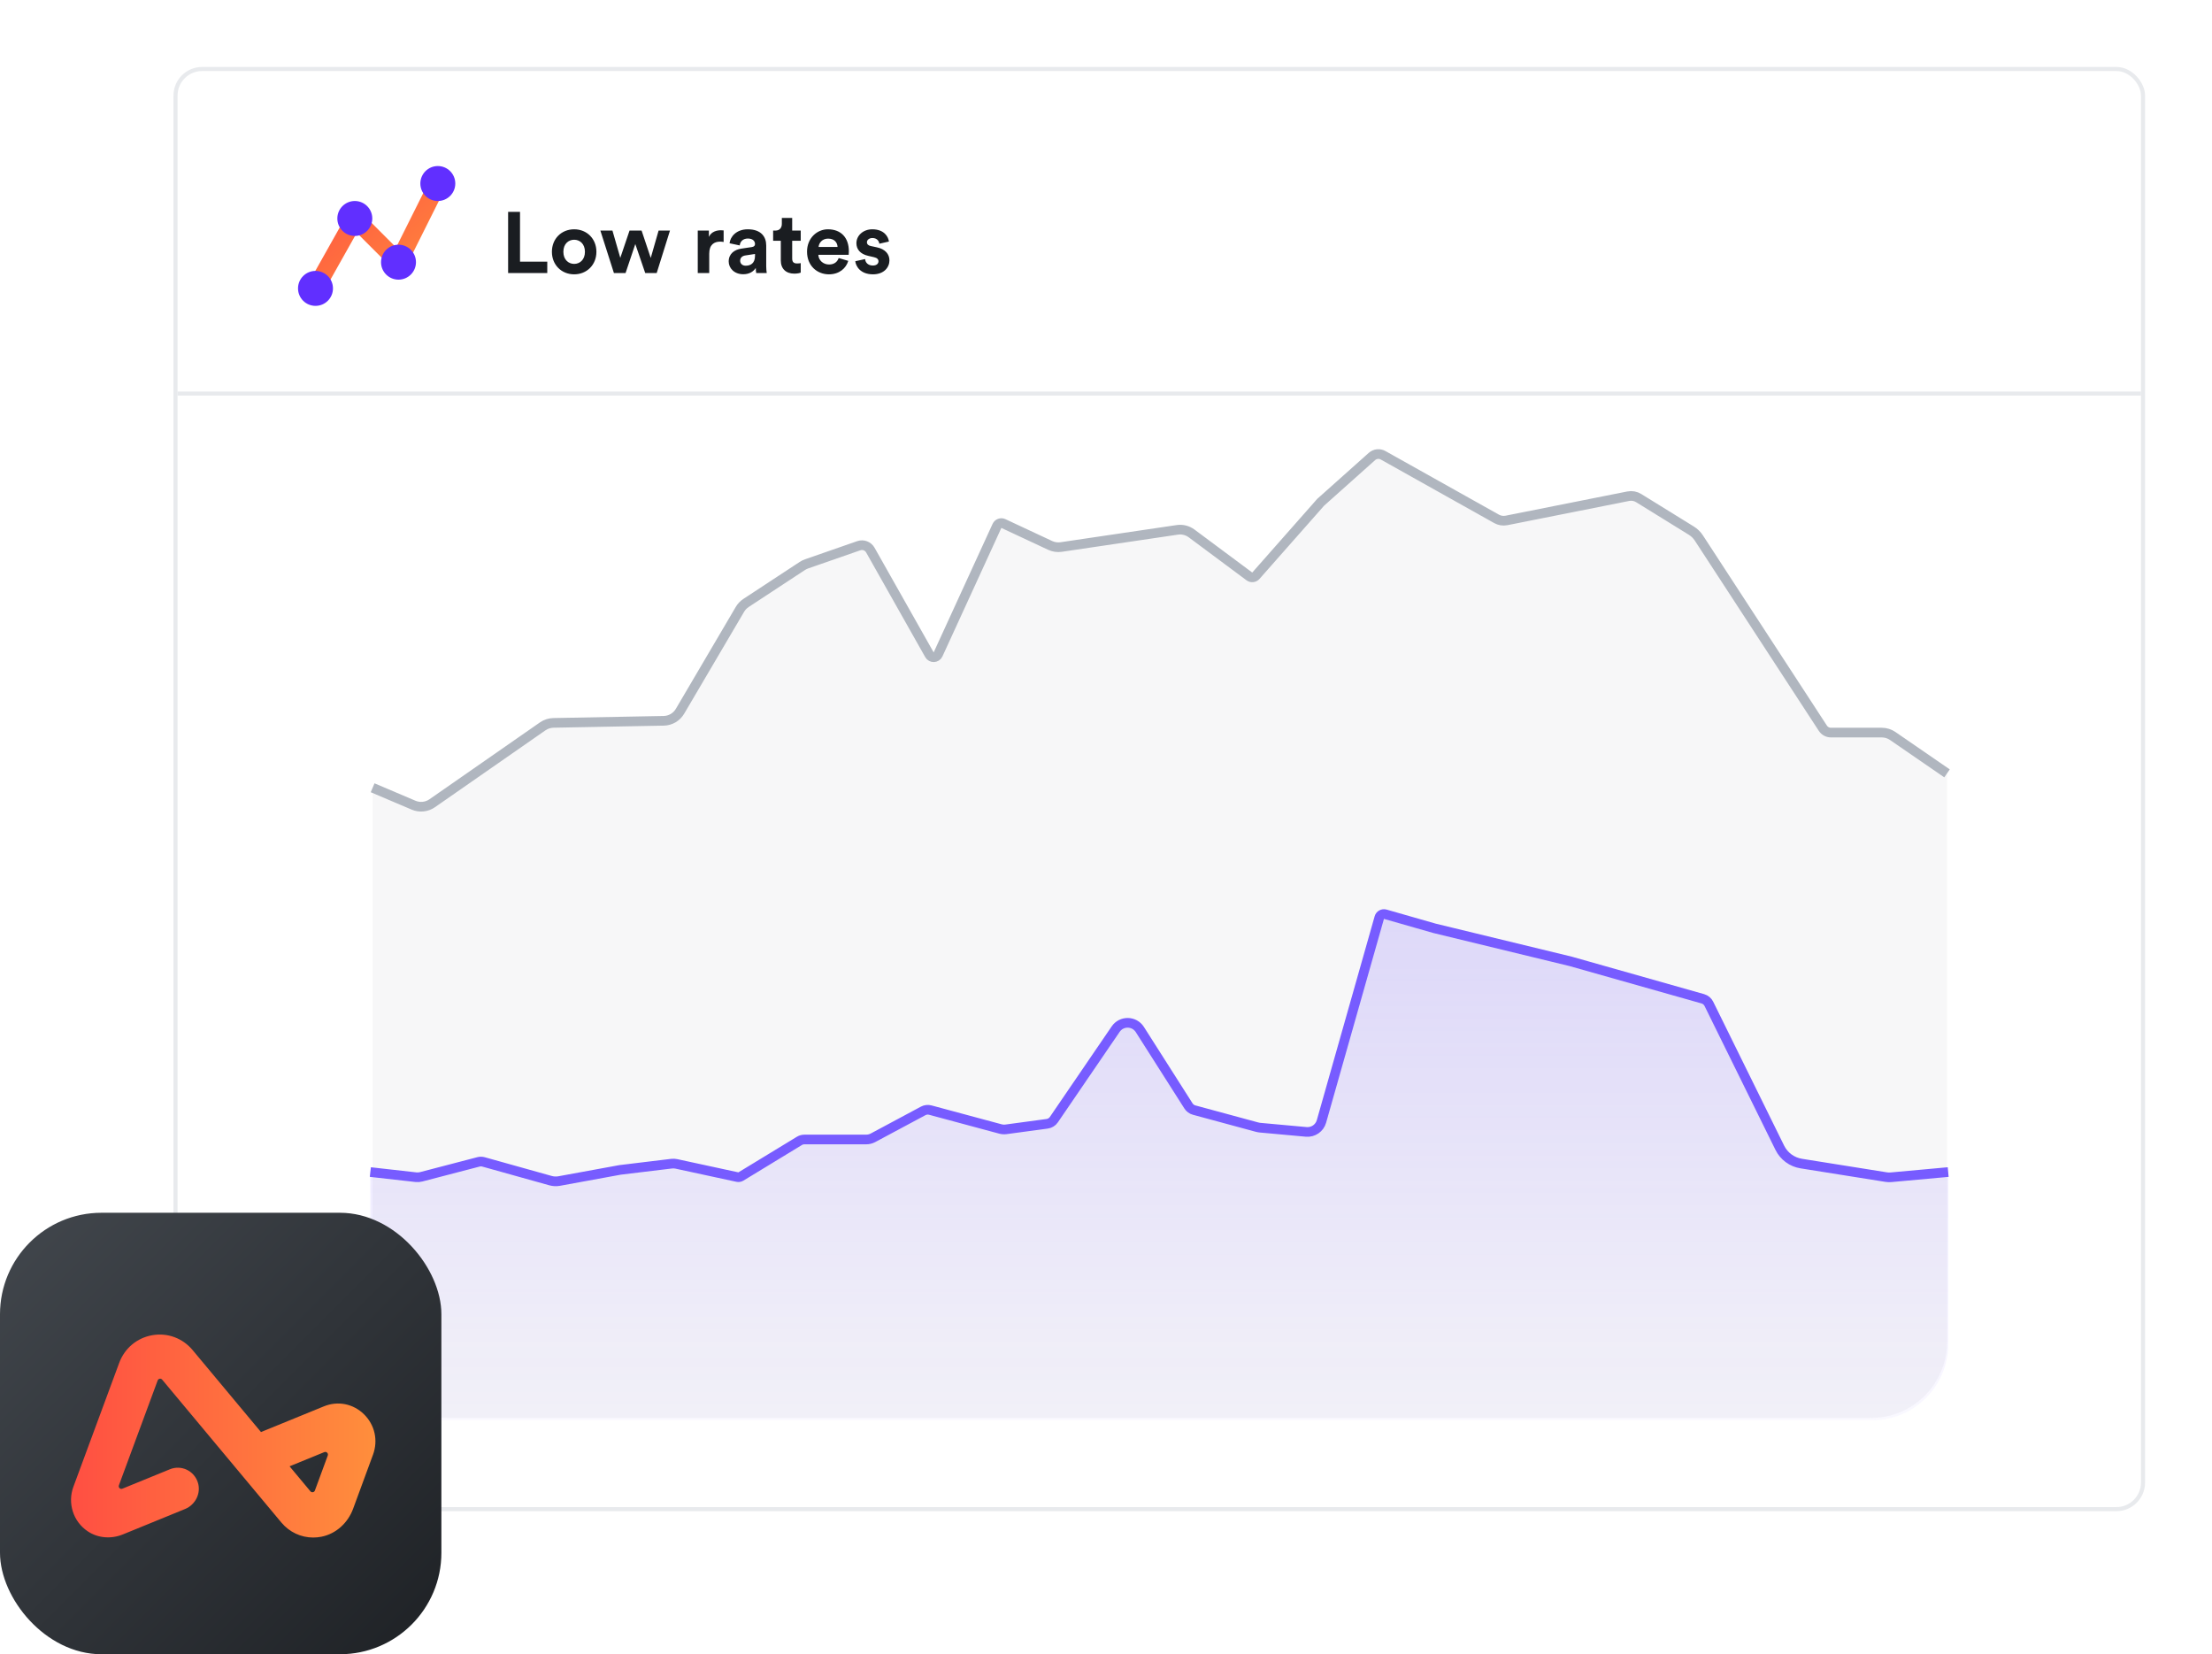 <svg width="436" height="326" viewBox="0 0 436 326" fill="none" xmlns="http://www.w3.org/2000/svg">
<g filter="url(#filter0_d_73_6028)">
<rect x="35" y="14" width="387" height="283" rx="4.839" fill="white"/>
<path d="M107.871 53.807H100.153V41.754H102.499V51.563H107.871V53.807ZM113.17 52.005C114.275 52.005 115.295 51.206 115.295 49.625C115.295 48.044 114.275 47.245 113.17 47.245C112.065 47.245 111.045 48.044 111.045 49.625C111.045 51.189 112.065 52.005 113.17 52.005ZM113.17 45.188C115.669 45.188 117.556 47.041 117.556 49.625C117.556 52.192 115.669 54.062 113.17 54.062C110.671 54.062 108.784 52.192 108.784 49.625C108.784 47.041 110.671 45.188 113.17 45.188ZM124.084 45.443H126.464L128.266 50.832L129.813 45.443H132.057L129.439 53.807H127.178L125.223 48.095L123.302 53.807H121.007L118.338 45.443H120.718L122.265 50.815L124.084 45.443ZM142.633 45.409V47.687C142.378 47.636 142.157 47.619 141.953 47.619C140.797 47.619 139.794 48.18 139.794 49.982V53.807H137.533V45.443H139.726V46.684C140.236 45.579 141.392 45.375 142.106 45.375C142.293 45.375 142.463 45.392 142.633 45.409ZM143.631 51.529C143.631 50.033 144.736 49.2 146.13 48.996L148.187 48.69C148.663 48.622 148.816 48.384 148.816 48.095C148.816 47.5 148.357 47.007 147.405 47.007C146.419 47.007 145.875 47.636 145.807 48.367L143.801 47.942C143.937 46.633 145.144 45.188 147.388 45.188C150.04 45.188 151.026 46.684 151.026 48.367V52.481C151.026 52.923 151.077 53.518 151.128 53.807H149.054C149.003 53.586 148.969 53.127 148.969 52.804C148.544 53.467 147.745 54.045 146.504 54.045C144.719 54.045 143.631 52.838 143.631 51.529ZM146.98 52.362C147.932 52.362 148.816 51.903 148.816 50.424V50.05L146.929 50.339C146.351 50.424 145.892 50.747 145.892 51.393C145.892 51.886 146.249 52.362 146.98 52.362ZM156.146 42.944V45.443H157.829V47.449H156.146V50.951C156.146 51.682 156.486 51.92 157.132 51.92C157.404 51.92 157.71 51.886 157.829 51.852V53.722C157.625 53.807 157.217 53.926 156.554 53.926C154.922 53.926 153.902 52.957 153.902 51.342V47.449H152.389V45.443H152.814C153.698 45.443 154.106 44.865 154.106 44.117V42.944H156.146ZM161.349 48.673H165.089C165.055 47.84 164.511 47.024 163.219 47.024C162.046 47.024 161.4 47.908 161.349 48.673ZM165.31 50.849L167.197 51.41C166.772 52.855 165.446 54.062 163.389 54.062C161.094 54.062 159.071 52.413 159.071 49.591C159.071 46.922 161.043 45.188 163.185 45.188C165.769 45.188 167.316 46.837 167.316 49.523C167.316 49.846 167.282 50.186 167.282 50.22H161.298C161.349 51.325 162.284 52.124 163.406 52.124C164.46 52.124 165.038 51.597 165.31 50.849ZM168.582 51.478L170.52 51.053C170.571 51.716 171.064 52.328 172.05 52.328C172.798 52.328 173.155 51.937 173.155 51.495C173.155 51.121 172.9 50.815 172.254 50.679L171.149 50.424C169.534 50.067 168.803 49.098 168.803 47.925C168.803 46.429 170.129 45.188 171.931 45.188C174.311 45.188 175.11 46.701 175.212 47.602L173.325 48.027C173.257 47.534 172.9 46.905 171.948 46.905C171.353 46.905 170.877 47.262 170.877 47.738C170.877 48.146 171.183 48.401 171.642 48.486L172.832 48.741C174.481 49.081 175.314 50.084 175.314 51.308C175.314 52.668 174.26 54.062 172.067 54.062C169.551 54.062 168.684 52.43 168.582 51.478Z" fill="#1A1D21"/>
<rect x="35" y="77.161" width="387" height="0.806" fill="#E8EAED"/>
<rect x="34.597" y="13.597" width="387.806" height="283.806" rx="5.242" stroke="#E8EAED" stroke-width="0.806"/>
</g>
<path opacity="0.2" d="M81.52 158.677L73.446 155.245V264.441C73.446 272.726 80.162 279.441 88.446 279.441H368.772C377.056 279.441 383.772 272.726 383.772 264.441V152.408L373.068 145.042C372.433 144.605 371.68 144.371 370.909 144.371H360.889C360.246 144.371 359.646 144.046 359.295 143.507L334.856 106.022C334.474 105.436 333.967 104.941 333.372 104.573L322.997 98.159C322.382 97.779 321.646 97.646 320.938 97.787L296.936 102.562C296.268 102.695 295.576 102.585 294.982 102.253L272.617 89.722C271.908 89.324 271.025 89.421 270.418 89.962L260.309 98.986L247.541 113.458C247.214 113.829 246.656 113.887 246.259 113.592L234.882 105.129C234.07 104.525 233.052 104.269 232.052 104.417L209.164 107.801C208.426 107.91 207.671 107.8 206.995 107.483L197.778 103.174C197.299 102.95 196.73 103.159 196.509 103.639L184.895 128.966C184.571 129.672 183.583 129.714 183.201 129.037L171.552 108.407C171.1 107.605 170.139 107.243 169.269 107.545L158.981 111.123C158.685 111.226 158.403 111.365 158.141 111.537L147.042 118.827C146.554 119.148 146.147 119.576 145.851 120.079L134.033 140.171C133.362 141.312 132.147 142.023 130.823 142.048L109.081 142.458C108.329 142.472 107.597 142.709 106.979 143.139L85.184 158.298C84.109 159.046 82.725 159.189 81.52 158.677Z" fill="#D7DBE0"/>
<path d="M73.446 155.245L81.52 158.677C82.725 159.189 84.109 159.046 85.184 158.298L106.979 143.139C107.597 142.71 108.329 142.472 109.081 142.458L130.823 142.048C132.147 142.023 133.362 141.312 134.033 140.171L145.851 120.079C146.147 119.576 146.554 119.148 147.042 118.827L158.141 111.537C158.403 111.365 158.685 111.226 158.981 111.123L169.269 107.545C170.139 107.243 171.1 107.605 171.552 108.407L183.201 129.037C183.583 129.714 184.571 129.672 184.895 128.966L196.509 103.639C196.73 103.159 197.299 102.95 197.778 103.174L206.995 107.483C207.671 107.8 208.426 107.91 209.164 107.801L232.052 104.417C233.052 104.269 234.07 104.525 234.882 105.129L246.259 113.592C246.656 113.887 247.214 113.829 247.541 113.458L260.309 98.986L270.418 89.962C271.025 89.421 271.908 89.324 272.617 89.722L294.983 102.253C295.576 102.585 296.269 102.695 296.936 102.562L320.938 97.787C321.646 97.646 322.382 97.779 322.997 98.159L333.372 104.573C333.967 104.941 334.474 105.436 334.856 106.022L359.295 143.507C359.646 144.046 360.246 144.371 360.889 144.371H370.909C371.68 144.371 372.433 144.605 373.068 145.042L383.772 152.408" stroke="#B0B6BF" stroke-width="1.904"/>
<path d="M72.999 230.978L81.982 231.989C82.33 232.028 82.682 232.003 83.022 231.914L94.317 228.968C94.642 228.883 94.985 228.886 95.31 228.977L108.511 232.667C109.068 232.823 109.653 232.85 110.222 232.746L122.223 230.55L132.374 229.324C132.689 229.286 133.009 229.301 133.32 229.368L145.344 231.968C145.582 232.019 145.832 231.977 146.04 231.85L157.565 224.836C157.863 224.655 158.206 224.559 158.555 224.559H170.729C171.199 224.559 171.663 224.443 172.077 224.221L181.967 218.924C182.395 218.695 182.893 218.638 183.361 218.764L197.18 222.484C197.546 222.582 197.929 222.607 198.305 222.556L206.405 221.463C206.939 221.391 207.418 221.095 207.722 220.65L219.905 202.812C221.061 201.119 223.571 201.159 224.672 202.889L234.256 217.945C234.511 218.346 234.906 218.637 235.364 218.761L247.757 222.119C247.97 222.176 248.187 222.215 248.407 222.235L257.464 223.06C258.832 223.185 260.095 222.317 260.47 220.996L271.869 180.822C272.012 180.315 272.54 180.021 273.046 180.166L282.757 182.945L309.606 189.461L335.64 196.833C336.159 196.98 336.591 197.34 336.829 197.823L350.81 226.188C351.629 227.85 353.204 229.012 355.034 229.303L371.783 231.973C372.095 232.023 372.412 232.033 372.727 232.005L384 230.978" stroke="#775CFF" stroke-width="1.904"/>
<path opacity="0.2" d="M81.983 231.806L72.999 230.799V264.904C72.999 273.188 79.715 279.904 87.999 279.904H369C377.284 279.904 384 273.188 384 264.904V230.799L372.726 231.822C372.412 231.85 372.096 231.84 371.784 231.79L355.031 229.129C353.203 228.839 351.629 227.68 350.808 226.021L336.83 197.762C336.591 197.279 336.159 196.92 335.64 196.774L309.606 189.428L282.757 182.934L273.045 180.165C272.539 180.021 272.012 180.314 271.868 180.82L260.471 220.847C260.095 222.167 258.834 223.033 257.467 222.909L248.406 222.087C248.187 222.067 247.97 222.028 247.758 221.971L235.364 218.624C234.906 218.5 234.511 218.21 234.256 217.811L224.67 202.804C223.568 201.08 221.064 201.039 219.907 202.727L207.722 220.506C207.418 220.95 206.94 221.245 206.406 221.317L198.303 222.407C197.928 222.457 197.547 222.433 197.182 222.335L183.359 218.627C182.892 218.502 182.395 218.558 181.969 218.786L172.076 224.066C171.662 224.287 171.2 224.402 170.731 224.402H158.553C158.205 224.402 157.864 224.498 157.566 224.678L146.039 231.668C145.831 231.795 145.583 231.836 145.345 231.785L133.318 229.194C133.008 229.127 132.69 229.112 132.375 229.15L122.223 230.372L110.219 232.561C109.652 232.664 109.069 232.637 108.514 232.483L95.308 228.804C94.985 228.714 94.643 228.711 94.318 228.795L83.02 231.732C82.682 231.82 82.331 231.845 81.983 231.806Z" fill="url(#paint0_linear_73_6028)"/>
<path fill-rule="evenodd" clip-rule="evenodd" d="M69.936 46.5C71.838 46.5 73.381 44.958 73.381 43.056C73.381 41.154 71.838 39.611 69.936 39.611C68.034 39.611 66.492 41.154 66.492 43.056C66.492 44.958 68.034 46.5 69.936 46.5ZM78.547 55.111C80.45 55.111 81.992 53.569 81.992 51.667C81.992 49.764 80.45 48.222 78.547 48.222C76.645 48.222 75.103 49.764 75.103 51.667C75.103 53.569 76.645 55.111 78.547 55.111Z" fill="white"/>
<path fill-rule="evenodd" clip-rule="evenodd" d="M87.067 34.626C87.918 35.051 88.263 36.086 87.837 36.937L80.087 52.437C79.84 52.932 79.369 53.278 78.823 53.366C78.276 53.455 77.721 53.276 77.329 52.884L70.324 45.879L63.687 57.678C63.221 58.507 62.171 58.8 61.342 58.334C60.513 57.868 60.218 56.818 60.685 55.989L68.435 42.211C68.699 41.741 69.168 41.422 69.701 41.349C70.235 41.276 70.773 41.456 71.154 41.837L78.075 48.759L84.757 35.396C85.182 34.545 86.216 34.201 87.067 34.626Z" fill="url(#paint1_linear_73_6028)"/>
<path d="M89.742 36.167C89.742 38.069 88.2 39.611 86.297 39.611C84.395 39.611 82.853 38.069 82.853 36.167C82.853 34.264 84.395 32.722 86.297 32.722C88.2 32.722 89.742 34.264 89.742 36.167Z" fill="#612FFF"/>
<circle cx="62.186" cy="56.833" r="3.444" fill="#612FFF"/>
<g style="mix-blend-mode:multiply">
<path d="M73.381 43.056C73.381 44.958 71.838 46.5 69.936 46.5C68.034 46.5 66.492 44.958 66.492 43.056C66.492 41.154 68.034 39.611 69.936 39.611C71.838 39.611 73.381 41.154 73.381 43.056Z" fill="#612FFF"/>
</g>
<g style="mix-blend-mode:multiply">
<circle cx="78.547" cy="51.667" r="3.444" fill="#612FFF"/>
</g>
<rect y="239" width="87" height="87" rx="20" fill="url(#paint2_linear_73_6028)"/>
<path fill-rule="evenodd" clip-rule="evenodd" d="M30.008 263.13C33.019 262.604 35.993 263.698 37.964 266.059L51.442 282.214L63.84 277.149C66.595 276.024 69.628 276.627 71.756 278.723C73.884 280.82 74.56 283.869 73.52 286.683L69.604 297.324C68.576 300.119 66.234 302.28 63.338 302.844C62.8 302.949 62.262 303 61.731 303C59.319 303 57.041 301.942 55.441 300.024L31.961 271.882C31.706 271.576 31.219 271.661 31.08 272.036L23.437 292.707C23.279 293.134 23.699 293.548 24.117 293.377L33.492 289.547C35.703 288.644 38.231 289.803 38.991 292.128C39.685 294.252 38.519 296.546 36.47 297.383L24.222 302.387C21.954 303.313 19.349 303.149 17.308 301.787C14.395 299.844 13.286 296.19 14.463 293.006L23.49 268.594C24.56 265.7 26.997 263.657 30.008 263.13ZM64.606 286.837C64.763 286.41 64.343 285.997 63.925 286.167L57.075 288.966L61.184 293.89C61.44 294.197 61.929 294.111 62.067 293.735L64.606 286.837Z" fill="url(#paint3_linear_73_6028)"/>
<defs>
<filter id="filter0_d_73_6028" x="21.29" y="0.29" width="414.42" height="310.42" filterUnits="userSpaceOnUse" color-interpolation-filters="sRGB">
<feFlood flood-opacity="0" result="BackgroundImageFix"/>
<feColorMatrix in="SourceAlpha" type="matrix" values="0 0 0 0 0 0 0 0 0 0 0 0 0 0 0 0 0 0 127 0" result="hardAlpha"/>
<feOffset/>
<feGaussianBlur stdDeviation="6.452"/>
<feColorMatrix type="matrix" values="0 0 0 0 0 0 0 0 0 0 0 0 0 0 0 0 0 0 0.08 0"/>
<feBlend mode="normal" in2="BackgroundImageFix" result="effect1_dropShadow_73_6028"/>
<feBlend mode="normal" in="SourceGraphic" in2="effect1_dropShadow_73_6028" result="shape"/>
</filter>
<linearGradient id="paint0_linear_73_6028" x1="228.5" y1="179.904" x2="228.5" y2="279.904" gradientUnits="userSpaceOnUse">
<stop stop-color="#775CFF"/>
<stop offset="1" stop-color="#775CFF" stop-opacity="0.2"/>
</linearGradient>
<linearGradient id="paint1_linear_73_6028" x1="60.463" y1="34.444" x2="84.362" y2="61.756" gradientUnits="userSpaceOnUse">
<stop stop-color="#FF4F42"/>
<stop offset="1" stop-color="#FF8E3C"/>
</linearGradient>
<linearGradient id="paint2_linear_73_6028" x1="0" y1="239" x2="87" y2="326" gradientUnits="userSpaceOnUse">
<stop stop-color="#42474D"/>
<stop offset="1" stop-color="#1E2125"/>
</linearGradient>
<linearGradient id="paint3_linear_73_6028" x1="14" y1="283" x2="74" y2="283" gradientUnits="userSpaceOnUse">
<stop stop-color="#FF4F42"/>
<stop offset="1" stop-color="#FF8E3C"/>
</linearGradient>
</defs>
</svg>
